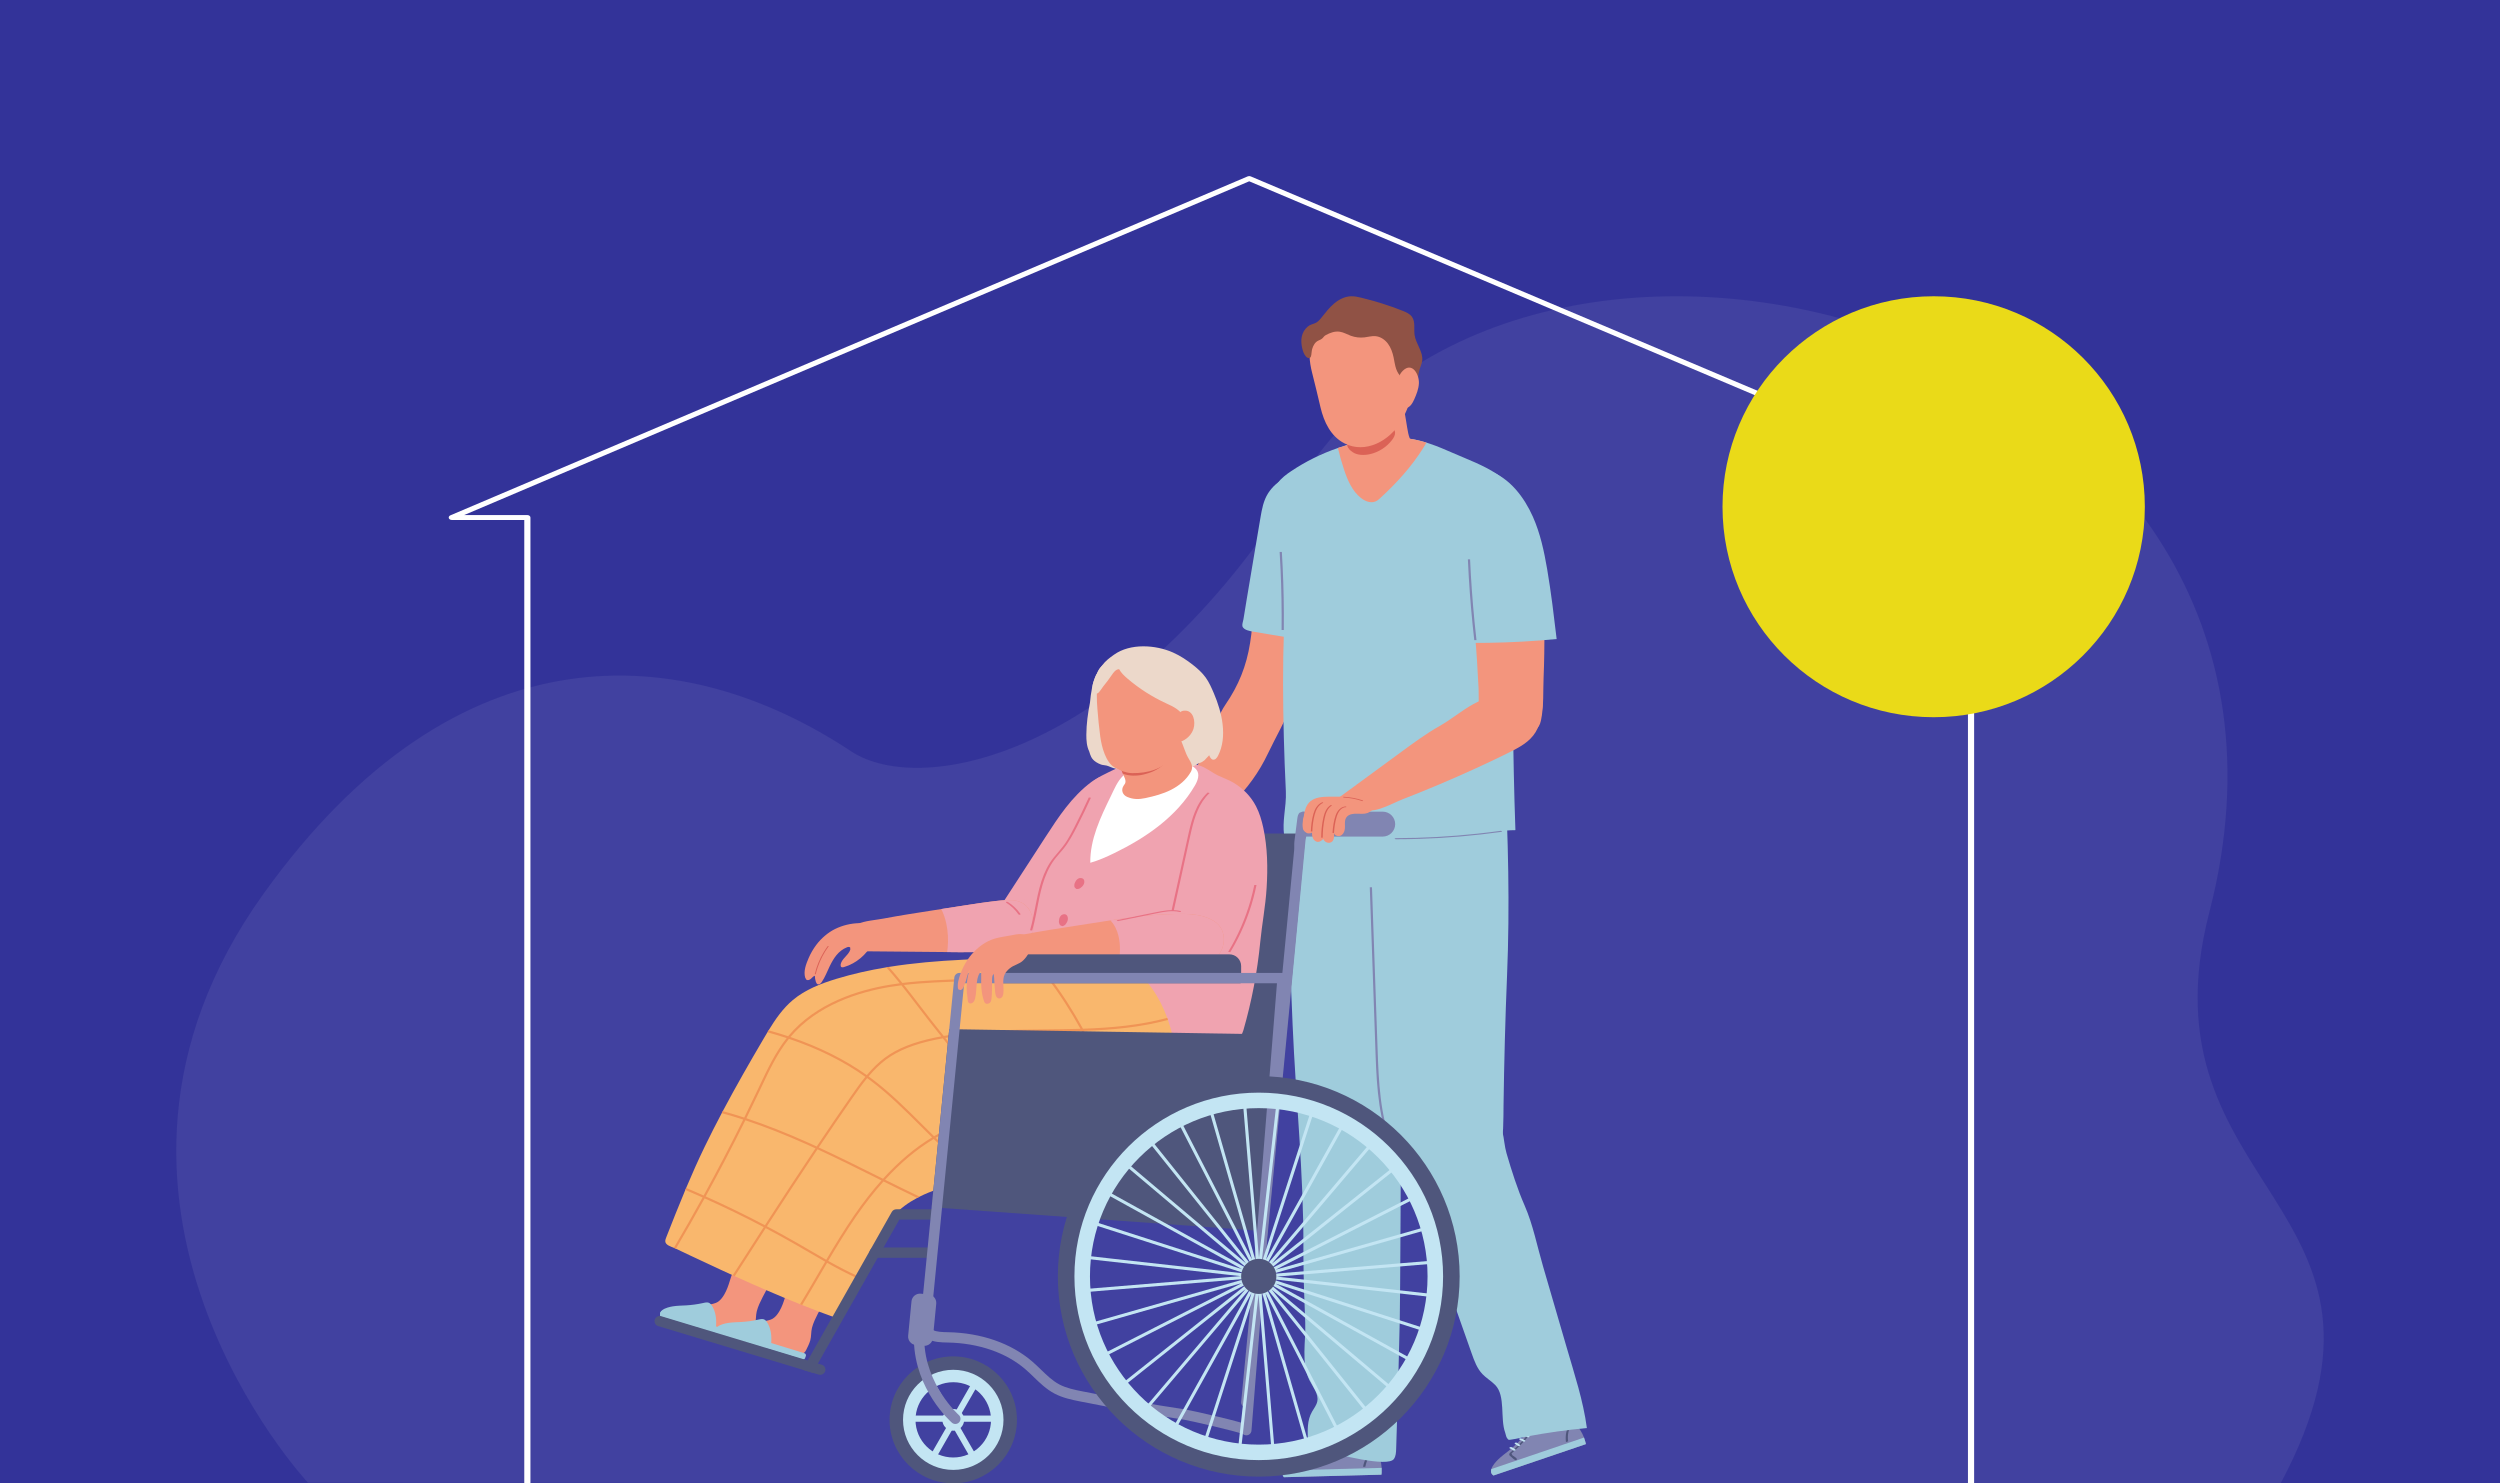 <?xml version="1.0" encoding="UTF-8" standalone="no"?>
<svg xmlns="http://www.w3.org/2000/svg" xmlns:xlink="http://www.w3.org/1999/xlink" xmlns:serif="http://www.serif.com/" width="100%" height="100%" viewBox="0 0 450 267" version="1.1" xml:space="preserve" style="fill-rule:evenodd;clip-rule:evenodd;stroke-linejoin:round;stroke-miterlimit:2;">
  <rect x="0" y="0" width="450" height="267" style="fill:#339;"></rect>
  <path d="M94.369,267c0,-24.601 0,-173.404 0,-173.404l-13.045,-0c-0.255,-0 -0.477,-0.138 -0.539,-0.334c-0.062,-0.197 0.052,-0.401 0.277,-0.497l143.534,-61.02c0.164,-0.069 0.358,-0.069 0.522,-0l144.248,61.02c0.224,0.095 0.34,0.3 0.277,0.497c-0.06,0.196 -0.284,0.334 -0.538,0.334c-0,-0 -13.763,-0 -13.763,-0l-0,173.404l-1.11,-0l-0,-173.845c-0,-0.244 0.249,-0.442 0.554,-0.442l12.093,0c-0,0 -142.021,-60.079 -142.021,-60.079c0,0 -141.319,60.079 -141.319,60.079l11.385,0c0.307,0 0.556,0.198 0.556,0.442l-0.001,173.845l-1.11,-0Z" style="fill:#fff;"></path>
  <path d="M55.432,266.893c-0,0 -47.492,-50.882 -8.032,-105.971c35.012,-48.877 75.832,-45.536 105.781,-25.701c12.755,8.448 49.531,1.041 80.833,-48.694c42.686,-67.825 190.651,-26.689 163.672,77.661c-13.055,50.498 39.734,52.334 12.835,102.812l-355.089,-0.107Z" style="fill:#fff;fill-opacity:0.07;fill-rule:nonzero;"></path>
  <ellipse cx="348.061" cy="91.213" rx="38.009" ry="37.886" style="fill:#eada18;"></ellipse>
  <g>
    <path d="M228.072,98.035c0.161,-0.13 0.336,-0.247 0.523,-0.344c2.148,-1.142 4.705,1.068 5.58,2.946c0.607,1.305 0.805,2.759 0.941,4.19c0.686,7.253 -0.118,14.676 -2.53,21.564c-1.155,3.292 -2.911,6.19 -4.387,9.299c-1.554,3.272 -3.7,6.265 -6.305,8.788c-1.893,1.834 -4.204,3.489 -6.84,3.611c-2.542,0.117 -3.685,-0.865 -2.61,-3.298c1.797,-4.07 3.615,-8.132 5.451,-12.186c0.842,-1.854 1.523,-4.088 2.678,-5.768c2.378,-3.461 3.788,-6.957 4.445,-11.113c0.655,-4.146 0.706,-8.355 1.073,-12.529c0.099,-1.116 0.224,-2.247 0.644,-3.288c0.291,-0.716 0.735,-1.391 1.337,-1.872Z" style="fill:#f3957d;fill-rule:nonzero;"></path>
    <path d="M234.421,115.179c0.324,0.055 0.649,0.11 0.975,0.165l0.219,-0.031l0.058,-0.174c0.336,-4.148 0.943,-8.306 1.75,-12.383c1.066,-5.388 1.622,-10.403 -2.382,-14.828c-0.912,-1.009 -2.159,-1.929 -3.508,-1.746c-1.295,0.174 -2.59,1.541 -3.267,2.594c-0.845,1.315 -1.137,2.92 -1.39,4.436c-0.288,1.709 -0.578,3.415 -0.868,5.123c-0.526,3.121 -1.052,6.242 -1.572,9.365c-0.207,1.256 -0.414,2.51 -0.616,3.766c-0.051,0.324 -0.264,0.9 -0.192,1.221c0.168,0.763 1.52,0.938 2.247,1.061c0.95,0.159 1.898,0.318 2.848,0.477c1.899,0.318 3.797,0.636 5.698,0.954Z" style="fill:#9fccdc;fill-rule:nonzero;"></path>
    <path d="M242.269,263.122c1.061,-0.016 2.117,-0.141 3.152,-0.367l0.301,-0.07l0.462,-0.126l0.328,-0.119c0.71,-0.303 0.864,-0.59 0.888,-1.353l0,-0.029l0.002,-0.099l0.007,-0.201c0.046,-1.733 0.097,-3.466 0.151,-5.203c0.344,-10.727 1.553,-21.496 1.696,-32.32c0.054,-3.87 0.054,-7.797 -0.99,-11.525c-0.749,-2.672 -3.559,-5.056 -6.492,-4.253c-2.313,0.632 -3.922,2.836 -4.523,5.15c-0.602,2.317 -0.376,4.754 -0.147,7.133c0.98,10.136 1.534,20.444 2.896,30.5c0.222,1.638 0.466,3.298 0.58,4.956c0.106,1.558 0.097,3.114 -0.147,4.652c-0.09,0.563 -0.209,1.122 -0.368,1.68c-0.389,1.367 1.168,1.612 2.204,1.594Z" style="fill:#f3957d;fill-rule:nonzero;"></path>
    <path d="M231.044,265.828l0.06,0.07l17.562,-0.456l0.029,-0.378c0.015,-0.282 0.015,-0.563 0.002,-0.845c-0.059,-1.069 -0.35,-2.115 -0.925,-3.05c-0.124,-0.202 -0.288,-0.415 -0.528,-0.457c-0.264,-0.049 -0.51,0.123 -0.737,0.264c-0.857,0.532 -2.123,0.835 -3.1,0.504c-0.64,-0.221 -1.196,-0.621 -1.649,-1.099c-0.2,-0.206 -0.393,-0.429 -0.648,-0.575c-0.277,-0.16 -0.594,-0.172 -0.9,-0.096c-0.868,0.222 -1.618,0.966 -2.381,1.408c-0.873,0.509 -1.791,0.951 -2.735,1.324c-0.798,0.316 -1.616,0.581 -2.376,0.973c-0.471,0.245 -1.262,0.707 -1.641,1.261c-0.248,0.357 -0.323,0.753 -0.033,1.152Z" style="fill:#8185b2;fill-rule:nonzero;"></path>
    <path d="M231.044,265.828l0.06,0.07l17.562,-0.456l0.029,-0.378c0.015,-0.282 0.015,-0.563 0.002,-0.845l-17.62,0.457c-0.248,0.357 -0.323,0.753 -0.033,1.152Z" style="fill:#9fccdc;fill-rule:nonzero;"></path>
    <path d="M234.941,263.093c0.078,-0.192 0.332,-0.26 0.51,-0.335c1,-0.431 1.963,-0.938 2.882,-1.508c0.521,-0.324 1.025,-0.669 1.515,-1.035l0.283,-0.046l0.077,0.147c-0.928,0.693 -1.91,1.318 -2.941,1.859c-0.504,0.267 -1.021,0.514 -1.546,0.741l-0.352,0.171l0.071,0.357c0.105,0.159 0.679,0.728 0.543,0.936c-0.209,0.325 -0.59,-0.278 -0.651,-0.402l-0.194,-0.335c-0.107,-0.153 -0.275,-0.351 -0.197,-0.55Z" style="fill:#4f567c;fill-rule:nonzero;"></path>
    <path d="M245.349,264.027c0.211,-1.168 0.765,-2.325 1.84,-2.984l0.294,-0.007l0.003,0.154c-1.005,0.614 -1.528,1.738 -1.724,2.826l-0.413,0.011Z" style="fill:#4f567c;fill-rule:nonzero;"></path>
    <path d="M238.432,260.361l0.16,-0.016l0.124,0.049c0.226,0.218 0.452,0.435 0.677,0.653l-0.069,0.152l-0.16,0.014l-0.125,-0.045c-0.225,-0.22 -0.451,-0.437 -0.675,-0.657l0.068,-0.15Z" style="fill:#c3e5f3;fill-rule:nonzero;"></path>
    <path d="M237.53,260.928l0.282,0.031c0.217,0.19 0.418,0.393 0.605,0.611l0.022,0.082l-0.093,0.068l-0.158,0.014l-0.125,-0.045c-0.187,-0.216 -0.388,-0.421 -0.603,-0.611l0.07,-0.15Z" style="fill:#c3e5f3;fill-rule:nonzero;"></path>
    <path d="M236.446,261.51l0.093,-0.068l0.16,-0.017l0.124,0.048c0.162,0.19 0.323,0.38 0.485,0.57l0.022,0.085l-0.092,0.067l-0.16,0.015l-0.124,-0.046c-0.162,-0.192 -0.323,-0.38 -0.485,-0.572l-0.023,-0.082Z" style="fill:#c3e5f3;fill-rule:nonzero;"></path>
    <path d="M235.387,261.912l0.285,0.031c0.238,0.201 0.447,0.437 0.614,0.693l-0.018,0.084l-0.121,0.055l-0.257,-0.072l-0.125,-0.175l-0.068,-0.086l-0.011,-0.015l-0.014,-0.016l-0.035,-0.04l-0.32,-0.307l0.07,-0.152Z" style="fill:#c3e5f3;fill-rule:nonzero;"></path>
    <path d="M232.599,138.924c-0.398,2.911 -0.735,5.821 -0.961,8.734c-0.22,2.843 -0.128,5.702 -0.033,8.555c0.02,0.603 0.04,1.21 0.062,1.815l0.006,0.183c0.266,8.779 0.623,17.557 1.001,26.331c0.576,13.395 1.99,26.672 1.939,40.057c-0.002,0.481 -0.002,0.966 0,1.45c0.018,4.011 0.167,8.021 0.33,12.031c0.136,3.298 -0.777,7.278 0.752,10.346c0.624,1.251 1.703,2.479 1.415,3.847c-0.143,0.676 -0.606,1.232 -0.945,1.834c-0.89,1.581 -0.794,3.261 -0.754,5.002c0.02,0.825 -0.343,1.137 0.462,1.488c0.809,0.353 1.822,0.481 2.684,0.668c1.955,0.427 11.279,2.96 12.358,1.334c0.341,-0.512 0.372,-1.161 0.392,-1.775c0.266,-7.749 0.482,-15.499 0.651,-23.251c0.174,-8.012 0.453,-99.245 0.411,-99.245l-19.77,0.596Z" style="fill:#9fccdc;fill-rule:nonzero;"></path>
    <path d="M248.457,158.507c0.163,13.979 1.106,27.948 2.826,41.823c0.758,6.101 2.293,12.595 9.46,13.199c1.28,0.109 2.59,0.159 3.832,-0.167c6.423,-1.684 5.99,-9.366 6.062,-14.48c0.11,-7.77 0.31,-15.541 0.633,-23.306c0.519,-12.493 0.201,-24.808 -0.439,-37.186c0.02,0.393 -20.17,0.018 -21.49,2.006c-0.679,1.02 -0.74,2.314 -0.773,3.537c-0.132,4.857 -0.17,9.716 -0.111,14.574Z" style="fill:#9fccdc;fill-rule:nonzero;"></path>
    <path d="M278.662,259.625c1.005,-0.333 1.979,-0.765 2.898,-1.288l0.266,-0.157l0.404,-0.256l0.277,-0.212c0.588,-0.499 0.649,-0.819 0.443,-1.554l-0.009,-0.027l-0.025,-0.095l-0.054,-0.194c-0.475,-1.671 -0.944,-3.341 -1.412,-5.012c-2.876,-10.343 -4.942,-20.982 -8.04,-31.357c-1.106,-3.71 -2.28,-7.46 -4.389,-10.707c-1.513,-2.329 -4.909,-3.77 -7.469,-2.134c-2.018,1.293 -2.895,3.875 -2.778,6.26c0.116,2.39 1.061,4.65 1.991,6.853c3.964,9.385 7.573,19.06 11.88,28.253c0.703,1.499 1.431,3.011 2.035,4.562c0.566,1.455 1.025,2.942 1.251,4.485c0.082,0.561 0.135,1.131 0.15,1.711c0.035,1.423 1.596,1.194 2.581,0.869Z" style="fill:#f3957d;fill-rule:nonzero;"></path>
    <path d="M268.755,265.541l0.077,0.048l16.628,-5.65l-0.085,-0.367c-0.069,-0.277 -0.154,-0.544 -0.253,-0.81c-0.374,-1.004 -0.963,-1.915 -1.792,-2.637c-0.18,-0.155 -0.398,-0.309 -0.64,-0.28c-0.268,0.033 -0.451,0.271 -0.625,0.472c-0.659,0.761 -1.776,1.43 -2.811,1.401c-0.675,-0.019 -1.324,-0.238 -1.9,-0.558c-0.253,-0.139 -0.504,-0.296 -0.791,-0.358c-0.311,-0.07 -0.618,0.012 -0.889,0.177c-0.76,0.466 -1.255,1.4 -1.851,2.051c-0.682,0.744 -1.425,1.439 -2.214,2.074c-0.668,0.537 -1.37,1.036 -1.977,1.636c-0.378,0.373 -0.995,1.048 -1.191,1.691c-0.13,0.413 -0.084,0.814 0.314,1.11Z" style="fill:#8185b2;fill-rule:nonzero;"></path>
    <path d="M268.755,265.541l0.077,0.048l16.628,-5.65l-0.085,-0.367c-0.069,-0.277 -0.154,-0.544 -0.253,-0.81l-16.681,5.669c-0.13,0.413 -0.084,0.814 0.314,1.11Z" style="fill:#9fccdc;fill-rule:nonzero;"></path>
    <path d="M271.659,261.773c0.014,-0.209 0.238,-0.348 0.385,-0.474c0.825,-0.707 1.594,-1.477 2.3,-2.294c0.4,-0.465 0.78,-0.944 1.137,-1.437l0.255,-0.126l0.119,0.115c-0.678,0.938 -1.43,1.824 -2.252,2.649c-0.402,0.404 -0.822,0.792 -1.255,1.165l-0.282,0.268l0.172,0.318c0.149,0.123 0.866,0.496 0.798,0.735c-0.103,0.372 -0.646,-0.091 -0.741,-0.193l-0.286,-0.26c-0.147,-0.115 -0.367,-0.254 -0.35,-0.466Z" style="fill:#4f567c;fill-rule:nonzero;"></path>
    <path d="M281.87,259.575c-0.147,-1.177 0.037,-2.45 0.868,-3.397l0.277,-0.093l0.049,0.144c-0.776,0.887 -0.939,2.114 -0.801,3.213l-0.393,0.133Z" style="fill:#4f567c;fill-rule:nonzero;"></path>
    <path d="M274.173,258.129l0.149,-0.064l0.132,0.007c0.281,0.143 0.561,0.285 0.842,0.426l-0.024,0.165l-0.147,0.062l-0.132,-0.007c-0.28,-0.143 -0.561,-0.284 -0.842,-0.426l0.022,-0.163Z" style="fill:#c3e5f3;fill-rule:nonzero;"></path>
    <path d="M273.48,258.937l0.281,-0.053c0.262,0.115 0.515,0.251 0.759,0.4l0.046,0.074l-0.07,0.093l-0.147,0.06l-0.132,-0.007c-0.244,-0.152 -0.495,-0.285 -0.759,-0.402l0.022,-0.165Z" style="fill:#c3e5f3;fill-rule:nonzero;"></path>
    <path d="M272.622,259.813l0.067,-0.092l0.147,-0.064l0.132,0.01c0.213,0.135 0.424,0.267 0.635,0.4l0.048,0.073l-0.07,0.093l-0.149,0.061l-0.132,-0.008c-0.211,-0.133 -0.422,-0.267 -0.633,-0.402l-0.045,-0.071Z" style="fill:#c3e5f3;fill-rule:nonzero;"></path>
    <path d="M271.73,260.511l0.281,-0.053c0.288,0.119 0.556,0.282 0.794,0.479l0.007,0.086l-0.101,0.086l-0.264,0.009l-0.172,-0.131l-0.09,-0.061l-0.033,-0.022l-0.048,-0.029l-0.396,-0.197l0.022,-0.167Z" style="fill:#c3e5f3;fill-rule:nonzero;"></path>
    <path d="M274.447,217.026c-1.336,-3.055 -2.337,-6.24 -3.273,-9.436c-0.732,-2.503 -0.227,-5.519 -2.993,-6.953c-1.119,-0.578 -2.416,-0.744 -3.674,-0.687c-4.016,0.184 -10.667,4.057 -11.131,8.48c-0.202,1.932 0.455,3.837 1.101,5.667c3.476,9.84 6.95,19.682 10.426,29.524c0.468,1.324 0.959,2.688 1.926,3.706c0.699,0.739 1.605,1.251 2.313,1.977c1.893,1.949 0.858,6.024 1.788,8.562c0.096,0.261 0.16,0.72 0.31,0.949c0.321,0.486 0.362,0.362 0.923,0.288c0.871,-0.115 1.743,-0.363 2.608,-0.524c3.596,-0.682 7.224,-1.196 10.867,-1.534c-0.653,-4.928 -2.245,-9.698 -3.623,-14.457c-1.407,-4.87 -2.825,-9.737 -4.254,-14.601c-1.054,-3.594 -1.816,-7.534 -3.314,-10.961Z" style="fill:#9fccdc;fill-rule:nonzero;"></path>
    <path d="M229.239,95.026c0.992,6.136 2.1,12.151 1.874,18.373c-0.233,6.408 -0.189,12.836 -0.025,19.245c0.084,3.261 0.207,6.521 0.366,9.779c0.072,1.489 -0.143,2.92 -0.289,4.37c-0.116,1.143 -0.184,2.298 -0.032,3.496c7.066,0.698 14.185,0.875 21.278,0.532c1.578,-0.077 20.357,-1.525 20.363,-1.393c-0.494,-13.919 -0.499,-27.948 -0.866,-41.922c-0.171,-6.522 -0.459,-13 -0.785,-19.514c-0.017,-0.331 -0.035,-0.664 -0.136,-0.978c-0.244,-0.755 -0.924,-1.278 -1.588,-1.715c-2.464,-1.611 -5.177,-2.583 -7.853,-3.755c-1.388,-0.611 -2.781,-1.209 -4.213,-1.688c-0.187,-0.064 -0.376,-0.126 -0.563,-0.183c-1.053,-0.331 -2.132,-0.588 -3.243,-0.737c-2.321,-0.312 -4.687,-0.146 -6.996,0.245c-1.879,0.319 -3.733,0.788 -5.538,1.399l-0.167,0.057c-2.972,1.02 -5.811,2.424 -8.418,4.172c-0.884,0.592 -1.755,1.238 -2.382,2.095c-1.651,2.26 -1.235,5.361 -0.787,8.122Z" style="fill:#9fccdc;fill-rule:nonzero;"></path>
    <path d="M234.367,150.587l14.513,-0c1.244,-0 2.253,-1.006 2.253,-2.245c-0,-1.24 -1.009,-2.246 -2.253,-2.246l-14.513,0l-0.165,0.165l0,4.161l0.165,0.165Z" style="fill:#8185b2;fill-rule:nonzero;"></path>
    <path d="M240.826,80.637c0.306,1.309 0.671,2.605 1.097,3.879c0.631,1.902 1.454,3.844 3.017,5.098c0.754,0.607 1.8,1.029 2.684,0.632c0.324,-0.142 0.598,-0.385 0.858,-0.627c2.906,-2.662 5.575,-5.607 7.675,-8.937c0.211,-0.334 0.414,-0.669 0.613,-1.009c-1.053,-0.331 -2.132,-0.588 -3.243,-0.737c-2.321,-0.312 -4.687,-0.146 -6.996,0.245c-1.879,0.319 -3.733,0.788 -5.538,1.399l-0.167,0.057Z" style="fill:#f3957d;fill-rule:nonzero;"></path>
    <path d="M242.735,81.918c0.202,1.514 -0.042,3.07 1.704,3.675c0.738,0.256 1.539,0.244 2.319,0.203c1.346,-0.069 2.704,-0.217 3.971,-0.669c1.271,-0.451 2.456,-1.23 3.194,-2.357c0.194,-0.298 0.357,-0.621 0.425,-0.972c0.25,-1.306 -0.612,-2.585 -0.869,-3.821c-0.29,-1.394 -0.428,-2.814 -0.756,-4.202c-0.048,-0.205 -0.103,-0.413 -0.24,-0.572c-0.262,-0.3 -0.903,-0.198 -1.242,-0.088c-0.416,0.139 -0.78,0.393 -1.17,0.583c-0.624,0.302 -1.209,0.492 -1.717,0.925l-0.385,0.401l-0.365,0.395c-0.646,0.587 -1.358,0.757 -2.176,1.281c-0.548,0.351 -1.222,0.432 -1.818,0.67c-0.475,0.188 -1.366,0.469 -1.487,1.045c-0.081,0.381 0.069,0.693 0.192,1.033c0.131,0.364 0.182,0.715 0.233,1.103c0.064,0.455 0.125,0.91 0.187,1.367Z" style="fill:#f3957d;fill-rule:nonzero;"></path>
    <path d="M242.917,80.935c0.163,0.164 0.356,0.305 0.547,0.44c0.84,0.604 2.14,0.595 3.114,0.377c1.583,-0.355 3.027,-1.283 4.003,-2.572c0.291,-0.384 0.55,-0.834 0.53,-1.313c-0.046,-1.17 -1.537,-0.589 -2.192,-0.331c-1.697,0.669 -3.496,1.086 -5.318,1.225c-0.756,0.058 -1.291,0.192 -1.163,1.042c0.037,0.256 0.077,0.517 0.193,0.75l0.286,0.382Z" style="fill:#db6256;fill-rule:nonzero;"></path>
    <path d="M254.236,65.632c-0.078,-1.112 -0.355,-2.165 -0.497,-3.266c-0.24,-1.881 -1.544,-3.857 -2.861,-5.218l-0.378,-0.358c-1.005,-0.889 -2.372,-1.614 -3.731,-1.828c-1.616,-0.251 -3.469,0.365 -4.965,0.91c-1.198,0.439 -2.38,0.956 -3.409,1.699c-1.139,0.822 -1.636,1.971 -2.124,3.205c-0.827,2.088 -0.62,4.251 -0.08,6.368c0.528,2.069 1.021,4.137 1.507,6.209c0.606,2.569 1.826,5.185 4.287,6.445c3.838,1.967 8.17,-0.492 10.168,-3.891c1.1,-1.872 1.885,-3.949 2.159,-6.085c0.075,-0.599 -0.039,-1.088 -0.061,-1.673c-0.027,-0.771 0.035,-1.546 -0.004,-2.323l-0.011,-0.194Z" style="fill:#f3957d;fill-rule:nonzero;"></path>
    <path d="M235.598,64.456c-0.196,0.002 -0.402,-0.139 -0.539,-0.296c-0.352,-0.408 -0.538,-0.934 -0.657,-1.457c-0.156,-0.673 -0.224,-1.379 -0.095,-2.057c0.137,-0.735 0.53,-1.41 1.113,-1.881c0.455,-0.37 0.833,-0.383 1.345,-0.617c0.486,-0.219 0.838,-0.651 1.17,-1.066c0.688,-0.866 1.37,-1.747 2.218,-2.459c0.849,-0.713 1.889,-1.248 2.997,-1.292c0.646,-0.026 1.288,0.115 1.917,0.267c2.524,0.61 5.004,1.396 7.416,2.349c0.633,0.251 1.295,0.539 1.682,1.097c0.636,0.916 0.301,2.159 0.462,3.26c0.237,1.613 1.576,3.026 1.369,4.64c-0.078,0.604 -0.369,1.158 -0.529,1.744c-0.268,0.984 -0.159,2.03 -0.457,3.004c-0.447,1.476 -1.01,0.061 -1.522,-0.482c-0.829,-0.876 -1.781,-1.626 -2.185,-2.825c-0.222,-0.666 -0.31,-1.366 -0.455,-2.051c-0.188,-0.88 -0.484,-1.757 -1.025,-2.478c-0.541,-0.724 -1.354,-1.276 -2.256,-1.347c-0.655,-0.055 -1.299,0.144 -1.952,0.221c-0.827,0.097 -1.678,-0.002 -2.46,-0.287c-0.665,-0.245 -1.291,-0.625 -1.992,-0.731c-0.887,-0.136 -1.753,0.192 -2.518,0.61c-0.299,0.161 -0.371,0.34 -0.572,0.54c-0.23,0.226 -0.472,0.314 -0.765,0.446c-0.584,0.265 -0.928,0.877 -1.106,1.49c-0.099,0.338 -0.11,0.724 -0.164,1.073c-0.029,0.201 -0.077,0.43 -0.253,0.534l-0.187,0.051Z" style="fill:#905245;fill-rule:nonzero;"></path>
    <path d="M252.507,66.738c1.695,-1.677 2.98,0.691 2.894,2.282c-0.053,0.994 -0.427,1.939 -0.829,2.85c-0.343,0.781 -0.987,1.898 -2.036,1.519c-0.409,-0.148 -0.624,-0.545 -0.772,-0.921c-0.569,-1.428 -0.539,-3.298 0.068,-4.723c0.157,-0.371 0.387,-0.724 0.675,-1.007Z" style="fill:#f3957d;fill-rule:nonzero;"></path>
    <path d="M248.409,145.568c-0.714,0.225 -1.414,0.364 -2.058,0.329c-0.466,-0.026 -0.82,-0.186 -1.238,-0.342c-0.455,-0.17 -0.974,-0.227 -1.451,-0.325c-0.886,-0.189 -1.791,-0.381 -2.566,-0.849c-0.193,-0.118 -0.402,-0.31 -0.343,-0.528l0.243,-0.282c3.763,-2.755 7.521,-5.508 11.283,-8.264c2.216,-1.623 4.465,-3.281 6.855,-4.631c2.097,-1.183 3.957,-2.782 6.086,-3.949c0.584,-0.318 1.18,-0.618 1.812,-0.821c0.615,-0.197 1.255,-0.302 1.892,-0.404c2.135,-0.34 4.294,-0.673 6.453,-0.537c0.627,0.036 1.342,0.148 1.85,0.546c0.685,0.54 0.452,1.244 0.38,2.015c-0.112,1.22 -0.335,2.445 -0.834,3.565c-0.874,1.962 -2.59,3.054 -4.445,4.002c-2.201,1.125 -4.446,2.173 -6.691,3.206c-4.318,1.981 -8.697,3.835 -13.127,5.554c-1.185,0.459 -2.669,1.262 -4.101,1.715Z" style="fill:#f3957d;fill-rule:nonzero;"></path>
    <path d="M272.596,90.78c-1.194,-1.049 -2.72,-1.662 -4.676,-1.514c-0.926,0.07 -2.872,0.414 -3.358,1.306c-0.255,0.472 -0.285,1.027 -0.305,1.565c-0.203,5.668 -0.108,11.524 0.673,17.13c0.446,3.208 0.725,6.439 0.934,9.673c0.108,1.659 0.196,3.319 0.281,4.979c0.066,1.336 -0.114,2.768 0.332,4.05c0.532,1.526 1.768,1.826 3.112,2.338c1.926,0.735 4.08,1.845 6.184,1.212c0.361,-0.106 0.715,-0.263 0.985,-0.526c0.429,-0.423 0.569,-1.052 0.677,-1.644c0.462,-2.545 0.308,-4.849 0.412,-7.37c0.118,-2.872 0.162,-5.747 0.134,-8.621c-0.047,-4.931 -0.774,-9.582 -1.636,-14.432c-0.506,-2.853 -1.57,-6.228 -3.749,-8.146Z" style="fill:#f3957d;fill-rule:nonzero;"></path>
    <path d="M267.876,115.708c-0.99,0.014 -1.981,0.02 -2.973,0.014c-0.182,-0.001 -0.374,-0.003 -0.536,-0.089c-0.335,-0.179 -0.407,-0.62 -0.438,-0.998c-0.373,-4.447 -0.897,-8.974 -0.897,-13.435c-0.196,-2.68 -0.407,-5.357 -0.583,-8.041c-0.068,-1.031 0.227,-1.971 0.341,-3.006c0.112,-1.004 0.18,-2.042 0.662,-2.953c0.354,-0.669 0.901,-1.21 1.44,-1.742c0.334,-0.329 0.68,-0.667 1.119,-0.839c0.622,-0.245 1.33,-0.112 1.964,0.102c3.766,1.273 6.389,4.798 7.946,8.295c1.332,2.995 2.02,6.229 2.572,9.458c0.71,4.163 1.207,8.359 1.704,12.552c-4.096,0.395 -8.206,0.621 -12.321,0.682Z" style="fill:#9fccdc;fill-rule:nonzero;"></path>
    <path d="M242.504,143.436c0.279,0.011 0.558,0.024 0.837,0.039c0.843,0.04 1.698,0.1 2.511,0.354c0.556,0.176 1.357,0.534 1.42,1.15c0.064,0.637 -0.589,1.172 -1.141,1.368c-0.591,0.206 -1.253,0.13 -1.891,0.119c-0.637,-0.011 -1.33,0.069 -1.758,0.501c-0.653,0.66 -0.26,1.642 -0.451,2.461c-0.099,0.433 -0.356,0.857 -0.787,1.018c-0.431,0.161 -1.034,-0.059 -1.141,-0.497c0.07,0.64 0.074,1.605 -0.765,1.746c-0.475,0.08 -1.005,-0.238 -1.144,-0.688c-0.27,0.264 -0.587,0.547 -0.984,0.536c-0.383,-0.011 -0.719,-0.309 -0.876,-0.649c-0.156,-0.34 -0.171,-0.715 -0.184,-1.081c0.008,0.222 -0.658,0.218 -0.788,0.181c-0.239,-0.069 -0.542,-0.305 -0.69,-0.504c-0.55,-0.746 -0.129,-1.902 0.007,-2.692c0.163,-0.93 0.424,-1.91 1.18,-2.554c0.878,-0.748 2.181,-0.832 3.386,-0.846c1.086,-0.015 2.172,-0 3.259,0.038Z" style="fill:#f3957d;fill-rule:nonzero;"></path>
    <path d="M241.8,143.416c1.22,0.057 2.425,0.282 3.579,0.677l-0.134,0.118c-1.112,-0.382 -2.271,-0.605 -3.445,-0.658l-0,-0.137Z" style="fill:#db6256;fill-rule:nonzero;"></path>
    <path d="M240.426,146.734c0.295,-0.826 0.943,-1.594 1.893,-1.579l0,0.135c-0.934,-0.015 -1.471,0.923 -1.71,1.699c-0.289,0.949 -0.431,1.958 -0.491,2.945l-0.268,0c0.068,-1.068 0.213,-2.188 0.576,-3.2Z" style="fill:#db6256;fill-rule:nonzero;"></path>
    <path d="M238.21,147.146c0.198,-0.869 0.541,-1.785 1.358,-2.253l0.188,0.097c-0.812,0.466 -1.129,1.439 -1.311,2.298c-0.242,1.149 -0.358,2.322 -0.36,3.496l-0.266,0c0.002,-1.219 0.12,-2.448 0.391,-3.638Z" style="fill:#db6256;fill-rule:nonzero;"></path>
    <path d="M236.403,146.524c0.241,-0.866 0.703,-1.731 1.569,-2.106l0.189,-0l-0,0.097c-0.87,0.377 -1.299,1.274 -1.526,2.143c-0.255,0.978 -0.382,1.996 -0.419,3.005l-0.268,0c0.039,-1.054 0.175,-2.122 0.455,-3.139Z" style="fill:#db6256;fill-rule:nonzero;"></path>
    <path d="M264.615,100.675c0.169,3.783 0.438,7.56 0.809,11.329c0.106,1.073 0.22,2.146 0.343,3.216l-0.4,-0c-0.429,-3.761 -0.758,-7.535 -0.985,-11.312c-0.064,-1.077 -0.119,-2.156 -0.167,-3.233l0.4,0Z" style="fill:#8185b2;fill-rule:nonzero;"></path>
    <path d="M230.334,99.353l0.401,0c0.221,3.639 0.342,7.283 0.36,10.926c0.005,1.041 0.002,2.079 -0.009,3.116l-0.4,-0c0.038,-3.644 -0.024,-7.291 -0.187,-10.932c-0.046,-1.036 -0.103,-2.075 -0.165,-3.11Z" style="fill:#8185b2;fill-rule:nonzero;"></path>
    <path d="M251.203,150.865c2.472,-0.004 4.947,-0.073 7.416,-0.207c2.461,-0.135 4.919,-0.335 7.372,-0.601c1.386,-0.15 2.771,-0.322 4.154,-0.512l0.246,0.069l-0.139,0.124c-2.46,0.342 -4.929,0.618 -7.405,0.829c-2.469,0.21 -4.946,0.354 -7.424,0.431c-1.407,0.044 -2.814,0.068 -4.22,0.07l-0.2,-0.103l0.2,-0.1Z" style="fill:#8185b2;fill-rule:nonzero;"></path>
    <path d="M246.958,159.71c0.112,3.236 0.224,6.471 0.336,9.705c0.113,3.251 0.225,6.501 0.337,9.75c0.112,3.236 0.226,6.469 0.338,9.705c0.101,2.927 0.209,5.862 0.565,8.772c0.354,2.896 0.961,5.782 2.06,8.495c0.137,0.344 0.284,0.682 0.436,1.018l-0.383,0.053c-1.207,-2.642 -1.921,-5.474 -2.348,-8.339c-0.433,-2.914 -0.58,-5.863 -0.688,-8.803c-0.119,-3.207 -0.224,-6.416 -0.334,-9.623c-0.114,-3.249 -0.226,-6.499 -0.337,-9.75c-0.114,-3.249 -0.226,-6.5 -0.34,-9.751c-0.013,-0.409 -0.027,-0.821 -0.042,-1.232l0.4,0Z" style="fill:#8185b2;fill-rule:nonzero;"></path>
    <path d="M139.134,223.894c0.551,0.23 1.094,0.5 1.466,0.959c0.646,0.798 0.231,1.598 -0.103,2.412c-0.46,1.115 -1.064,2.168 -1.641,3.227c-0.545,0.996 -1.075,2.002 -1.591,3.015c-0.411,0.806 -0.816,1.625 -1.042,2.505c-0.189,0.736 -0.108,1.546 -0.308,2.265c-0.158,0.569 -0.469,1.185 -0.73,1.715c-0.24,0.488 -0.521,0.728 -1.051,0.633c-0.559,-0.101 -1.123,-0.251 -1.671,-0.399c-1.172,-0.32 -2.32,-0.728 -3.465,-1.135c-0.956,-0.339 -1.887,-0.719 -2.849,-1.043c-0.889,-0.298 -1.83,-0.585 -2.52,-1.254c-0.134,-0.131 -0.259,-0.28 -0.31,-0.457c-0.088,-0.329 0.105,-0.68 0.382,-0.877c0.277,-0.194 0.623,-0.264 0.959,-0.313c1.389,-0.199 2.832,-0.135 4.151,-0.609c0.88,-0.316 1.497,-1.329 1.875,-2.134c0.381,-0.804 0.623,-1.669 0.893,-2.517c0.752,-2.368 1.733,-4.661 2.929,-6.838c0.096,-0.174 0.2,-0.353 0.365,-0.463c0.334,-0.221 0.782,-0.078 1.154,0.07c0.932,0.371 1.864,0.74 2.796,1.113l0.311,0.125Z" style="fill:#f3957d;fill-rule:nonzero;"></path>
    <path d="M118.847,236.862l0.033,0.08c1.214,0.371 2.427,0.743 3.641,1.114c1.163,0.354 2.326,0.711 3.487,1.066c0.816,0.248 2.709,1.32 2.856,-0.108c0.143,-1.382 0.024,-2.862 -0.743,-4.026c-0.488,-0.741 -0.97,-0.572 -1.707,-0.413c-0.945,0.201 -1.908,0.332 -2.873,0.391c-0.816,0.049 -1.636,0.047 -2.44,0.179c-0.5,0.082 -1.355,0.271 -1.869,0.664c-0.334,0.254 -0.524,0.598 -0.385,1.053Z" style="fill:#9fccdc;fill-rule:nonzero;"></path>
    <path d="M118.847,236.862l0.033,0.08l15.614,4.772c0.196,0.061 0.407,-0.038 0.482,-0.228l0.002,-0.004l0.143,-0.391c0.071,-0.21 -0.048,-0.439 -0.261,-0.503l-15.411,-4.712l-0.404,0.103c-0.211,0.23 -0.308,0.521 -0.198,0.883Z" style="fill:#9fccdc;fill-rule:nonzero;"></path>
    <path d="M190.414,193.691l-0,23.056l38.249,-0l0.018,-0.209l0.224,-2.338l0.062,-0.657l0,-0.001l0.207,-2.187l0.145,-1.525l0.298,-3.143l5.376,-56.647l-27.924,0l-2.239,23.598l-12.719,0c-0.061,0.618 -0.12,1.238 -0.178,1.856l12.011,0l-0.74,9.215l-0.605,7.558c-0.64,-0.033 -1.284,-0.049 -1.933,-0.049c-3.561,-0 -7.002,0.514 -10.252,1.473Z" style="fill:#4f567c;fill-rule:nonzero;"></path>
    <path d="M149.065,226.885c0.552,0.228 1.095,0.501 1.468,0.96c0.645,0.797 0.229,1.598 -0.105,2.407c-0.458,1.119 -1.064,2.173 -1.642,3.229c-0.544,0.999 -1.073,2.002 -1.588,3.013c-0.413,0.81 -0.816,1.629 -1.042,2.509c-0.189,0.737 -0.108,1.545 -0.308,2.265c-0.158,0.567 -0.472,1.181 -0.732,1.713c-0.238,0.49 -0.519,0.73 -1.051,0.633c-0.558,-0.103 -1.121,-0.251 -1.669,-0.401c-1.174,-0.318 -2.321,-0.725 -3.465,-1.131c-0.956,-0.34 -1.89,-0.721 -2.849,-1.042c-0.891,-0.3 -1.831,-0.587 -2.52,-1.256c-0.134,-0.13 -0.261,-0.278 -0.31,-0.459c-0.09,-0.326 0.102,-0.681 0.381,-0.874c0.277,-0.198 0.622,-0.267 0.96,-0.315c1.386,-0.199 2.83,-0.135 4.149,-0.609c0.882,-0.316 1.497,-1.331 1.876,-2.131c0.382,-0.807 0.624,-1.67 0.892,-2.52c0.752,-2.366 1.735,-4.66 2.931,-6.836c0.095,-0.176 0.198,-0.355 0.363,-0.464c0.336,-0.22 0.782,-0.079 1.154,0.071c0.934,0.369 1.864,0.74 2.795,1.11l0.312,0.128Z" style="fill:#f3957d;fill-rule:nonzero;"></path>
    <path d="M128.78,239.851l0.033,0.081c1.212,0.371 2.427,0.742 3.641,1.113c1.161,0.355 2.324,0.709 3.485,1.066c0.816,0.25 2.711,1.318 2.858,-0.106c0.141,-1.386 0.024,-2.863 -0.743,-4.026c-0.488,-0.742 -0.972,-0.574 -1.71,-0.417c-0.944,0.205 -1.905,0.337 -2.872,0.393c-0.815,0.051 -1.634,0.05 -2.44,0.179c-0.5,0.083 -1.355,0.269 -1.867,0.664c-0.336,0.256 -0.525,0.596 -0.385,1.053Z" style="fill:#9fccdc;fill-rule:nonzero;"></path>
    <path d="M128.78,239.851l0.033,0.081l15.611,4.773c0.197,0.059 0.41,-0.04 0.485,-0.228l0.002,-0.004l0.143,-0.391c0.069,-0.21 -0.048,-0.439 -0.261,-0.505l-15.413,-4.713l-0.402,0.104c-0.213,0.232 -0.308,0.521 -0.198,0.883Z" style="fill:#9fccdc;fill-rule:nonzero;"></path>
    <path d="M202.324,140.377c1.097,1.348 1.095,3.825 0.864,5.301c-0.708,4.539 -3.386,8.556 -6.127,12.33c-2.736,3.764 -5.646,7.492 -9.399,10.357c-1.069,0.816 -2.25,1.576 -3.6,1.796c-1.352,0.219 -2.904,-0.234 -3.579,-1.37c-0.666,-1.119 -2.067,-1.601 -1.825,-3.005c0.103,-0.591 0.438,-1.116 0.769,-1.624c2.918,-4.498 5.836,-8.995 8.755,-13.493c2.335,-3.598 4.719,-7.262 8.245,-9.897c1.168,-0.874 2.643,-1.448 4.121,-1.32c0.784,0.068 1.36,0.415 1.776,0.925Z" style="fill:#f0a3b0;fill-rule:nonzero;"></path>
    <path d="M203.54,137.474c3.23,-0.623 6.556,-0.455 9.83,-0.132c0.866,0.086 1.735,0.192 2.561,0.461c1.265,0.413 2.234,1.278 3.41,1.832c0.867,0.41 1.764,0.713 2.601,1.198c1.761,1.027 3.215,2.493 4.149,4.305c0.627,1.216 1.016,2.54 1.304,3.878c0.765,3.553 0.82,7.213 0.596,10.829c-0.201,3.29 -0.832,6.469 -1.146,9.711c-0.521,5.364 -1.534,10.679 -3.027,15.859c-0.502,1.746 -1.652,2.292 -3.38,2.588c-1.987,0.342 -4.006,0.443 -6.022,0.49c-10.041,0.233 -20.091,-0.859 -30.116,-0.296c-1.161,0.066 -2.478,0.095 -3.294,-0.729c-0.846,-0.852 -0.756,-2.136 -0.554,-3.213c0.224,-1.173 0.222,-2.181 0.233,-3.397c0.031,-3.097 0.693,-6.143 1.354,-9.152c0.366,-1.675 0.735,-3.35 1.102,-5.026c0.499,-2.269 1.011,-4.577 2.152,-6.602c1.584,-2.811 4.264,-4.867 5.935,-7.626c1.627,-2.688 2.189,-5.827 3.414,-8.687c0.763,-1.781 1.893,-3.272 3.663,-4.141c1.785,-0.876 3.305,-1.775 5.235,-2.15Z" style="fill:#f0a3b0;fill-rule:nonzero;"></path>
    <path d="M172.988,163.078c0.239,-0.037 0.479,-0.075 0.719,-0.112c1.882,-0.292 3.764,-0.587 5.657,-0.797c2.454,-0.274 5.043,-0.504 6.202,2.15c0.405,0.933 0.508,1.979 0.409,2.99c-0.057,0.565 -0.178,1.141 -0.493,1.614c-0.248,0.377 -0.6,0.667 -0.952,0.943c-0.604,0.476 -1.235,0.937 -1.954,1.203c-1.467,0.549 -3.045,0.278 -4.566,0.277c-1.72,-0 -3.441,0.065 -5.161,0.049c-5.699,-0.053 -11.397,-0.108 -17.096,-0.161c-0.402,-0.004 -0.816,-0.009 -1.183,-0.172c-1.423,-0.629 -1.609,-4.099 -0.132,-4.761c1.302,-0.581 3.107,-0.678 4.509,-0.943c2.949,-0.556 5.913,-1.017 8.879,-1.477c1.721,-0.269 3.442,-0.536 5.162,-0.803Z" style="fill:#f3957d;fill-rule:nonzero;"></path>
    <path d="M170.576,170.653c0.143,-1.463 0.068,-2.953 -0.238,-4.392c-0.193,-0.905 -0.488,-1.799 -0.907,-2.631c1.187,-0.185 2.372,-0.367 3.557,-0.552c0.239,-0.037 0.479,-0.075 0.719,-0.112c1.882,-0.292 3.764,-0.587 5.659,-0.797c2.452,-0.274 5.041,-0.504 6.2,2.15c0.405,0.933 0.508,1.979 0.409,2.99c-0.057,0.565 -0.178,1.141 -0.493,1.614c-0.248,0.377 -0.6,0.667 -0.952,0.943c-0.604,0.476 -1.235,0.937 -1.954,1.203c-1.467,0.549 -3.045,0.278 -4.566,0.277c-1.72,-0 -3.441,0.065 -5.161,0.049c-0.787,-0.007 -1.574,-0.017 -2.363,-0.024c0.035,-0.239 0.066,-0.477 0.09,-0.718Z" style="fill:#f0a3b0;fill-rule:nonzero;"></path>
    <path d="M198.577,165.868c0.24,-0.037 0.478,-0.073 0.719,-0.112c1.882,-0.292 3.765,-0.585 5.657,-0.795c2.206,-0.249 4.426,-0.386 6.645,-0.442c2.203,-0.055 4.503,-0.01 6.455,1.007c1.464,0.762 2.196,1.874 2.24,3.498c0.038,1.444 -0.644,2.823 -1.816,3.673c-1.451,1.053 -3.315,1.333 -5.105,1.461c-2.084,0.146 -4.173,0.128 -6.259,0.107c-8.59,-0.08 -17.181,-0.16 -25.771,-0.239c-0.4,-0.004 -0.817,-0.009 -1.184,-0.172c-1.423,-0.633 -1.608,-4.099 -0.13,-4.763c1.301,-0.581 3.106,-0.678 4.507,-0.941c2.948,-0.558 5.916,-1.019 8.88,-1.479c1.72,-0.267 3.441,-0.536 5.162,-0.803Z" style="fill:#f3957d;fill-rule:nonzero;"></path>
    <path d="M201.308,173.653c0.334,-1.715 0.425,-3.538 0.005,-5.249c-0.253,-1.024 -0.728,-1.991 -1.441,-2.737c1.691,-0.262 3.382,-0.518 5.081,-0.706c2.206,-0.249 4.426,-0.386 6.645,-0.442c2.203,-0.055 4.503,-0.01 6.455,1.007c1.464,0.762 2.196,1.874 2.24,3.498c0.038,1.444 -0.644,2.823 -1.816,3.673c-1.451,1.053 -3.315,1.333 -5.105,1.461c-2.084,0.146 -4.173,0.128 -6.259,0.107c-1.975,-0.016 -3.951,-0.036 -5.926,-0.054c0.044,-0.185 0.084,-0.372 0.121,-0.558Z" style="fill:#f0a3b0;fill-rule:nonzero;"></path>
    <path d="M119.753,223.436c0.019,0.648 0.952,0.937 1.537,1.169l0.215,0.091l0.152,0.071c0.862,0.408 1.723,0.818 2.583,1.224c1.825,0.861 3.652,1.716 5.483,2.563c0.72,0.331 1.441,0.66 2.162,0.989l0.369,0.168c3.885,1.761 7.796,3.463 11.754,5.048l0.378,0.15c2.076,0.828 4.166,1.624 6.27,2.379c0.706,-1.289 1.61,-2.339 2.221,-3.69c0.479,-1.051 0.838,-2.172 1.37,-3.197l0.143,-0.275l0.185,-0.354c0.991,-1.893 2,-3.78 2.957,-5.688c0.96,-1.843 1.936,-3.71 3.328,-5.257c1.19,-1.318 2.652,-2.362 4.226,-3.199l0.448,-0.231c0.511,-0.258 1.038,-0.495 1.568,-0.715c2.883,-1.193 5.888,-1.87 8.96,-2.259c0.178,-0.022 0.356,-0.044 0.534,-0.064c3.92,-0.454 7.946,-0.465 11.971,-0.503l0.468,-0.006c5.387,-0.056 10.763,-0.195 15.87,-1.554l0.385,-0.104c0.693,-0.192 1.381,-0.41 2.062,-0.651c5.317,-1.887 5.156,-8.982 4.773,-14.323l-0.03,-0.399c-0.064,-0.872 -0.132,-1.687 -0.178,-2.422c-0.062,-0.982 -0.157,-1.964 -0.291,-2.942c-0.275,-1.984 -0.725,-3.967 -1.391,-5.863l-0.134,-0.379c-0.695,-1.896 -1.606,-3.704 -2.771,-5.338c-0.483,-0.682 -1.013,-1.333 -1.585,-1.946c-0.572,-0.612 -1.19,-1.19 -1.865,-1.684c-0.182,-0.137 -0.369,-0.265 -0.56,-0.385c-0.537,-0.346 -1.102,-0.635 -1.702,-0.851c-1.48,-0.534 -3.085,-0.598 -4.656,-0.612c-0.555,-0.006 -1.111,-0.006 -1.667,-0.004c-2.951,0.013 -5.983,0.368 -8.948,0.337c-0.179,-0 -0.357,-0.004 -0.539,-0.01c-0.541,-0.014 -1.08,-0.043 -1.616,-0.091c-3.588,-0.322 -7.291,-0.051 -10.901,0.123c-4.441,0.215 -8.893,0.586 -13.286,1.292l-0.468,0.077c-3.03,0.505 -6.031,1.174 -8.979,2.068c-2.804,0.852 -5.607,1.936 -7.847,3.819c-1.792,1.505 -3.135,3.445 -4.358,5.449l-0.216,0.354c-0.226,0.373 -0.448,0.748 -0.666,1.121c-2.537,4.309 -5.024,8.652 -7.367,13.071l-0.191,0.362c-1.047,1.984 -2.063,3.98 -3.043,5.997c-1.196,2.461 -2.302,4.953 -3.36,7.465l-0.154,0.367c-1.182,2.818 -2.304,5.659 -3.423,8.507c-0.094,0.234 -0.189,0.481 -0.18,0.735Z" style="fill:#f9b76d;fill-rule:nonzero;"></path>
    <path d="M137.687,220.542c2.985,-4.614 6.017,-9.246 9.096,-13.838c-0.488,-0.223 -0.974,-0.447 -1.46,-0.664c-3.956,-1.775 -7.651,-3.231 -11.154,-4.39c-2.28,4.609 -4.665,9.184 -7.148,13.703c3.608,1.615 7.17,3.346 10.666,5.189Zm6.132,3.377c0.635,0.368 1.273,0.739 1.91,1.112c0.992,0.578 1.99,1.161 2.997,1.729c1.605,-2.715 3.27,-5.448 5.07,-8.053c1.592,-2.308 3.212,-4.379 4.864,-6.228c-0.368,-0.184 -0.735,-0.365 -1.1,-0.548c-3.399,-1.693 -6.893,-3.432 -10.41,-5.059c-3.081,4.6 -6.117,9.237 -9.109,13.857c1.946,1.029 3.874,2.093 5.778,3.19Zm23.954,-19.19c-0.211,-0.208 -0.422,-0.415 -0.634,-0.625c-0.472,-0.468 -0.94,-0.936 -1.409,-1.403c-2.823,-2.817 -5.743,-5.728 -8.977,-8.158c-0.219,-0.162 -0.437,-0.325 -0.661,-0.484c-0.964,1.175 -1.812,2.391 -2.568,3.476c-2.071,2.972 -4.121,5.978 -6.15,9.004c3.502,1.618 6.981,3.351 10.364,5.035c0.398,0.198 0.8,0.395 1.199,0.596c2.827,-3.115 5.758,-5.582 8.836,-7.441Zm0.356,-0.21c0.571,-0.335 1.147,-0.649 1.73,-0.944c3.331,-1.684 6.921,-2.733 10.4,-3.561c-0.889,-1.163 -1.812,-2.344 -2.773,-3.547c-1.427,-1.788 -2.902,-3.587 -4.327,-5.328c-1.141,-1.391 -2.302,-2.808 -3.454,-4.238c-0.453,0.08 -0.903,0.166 -1.35,0.26c-3.849,0.806 -6.659,1.932 -8.843,3.545c-1.18,0.872 -2.225,1.934 -3.163,3.046c0.217,0.157 0.431,0.312 0.644,0.475c3.258,2.445 6.185,5.366 9.019,8.193c0.47,0.468 0.938,0.936 1.407,1.398c0.239,0.236 0.475,0.469 0.71,0.701Zm12.556,-4.606c0.457,-0.106 0.91,-0.21 1.361,-0.311c5.275,-1.177 11.013,-2.186 17.741,-3.119c-1.185,-2.905 -2.458,-5.774 -3.863,-8.567c-0.385,-0.763 -0.794,-1.545 -1.227,-2.341c-2.243,0.074 -4.481,0.096 -6.699,0.116c-5.897,0.058 -11.976,0.122 -17.844,1.133c1.106,1.371 2.22,2.73 3.313,4.063c1.429,1.74 2.904,3.543 4.332,5.331c1.002,1.256 1.961,2.487 2.886,3.695Zm7.541,-24.284c-2.423,0.278 -4.887,0.536 -7.325,0.701c-2.384,0.159 -4.815,0.235 -7.166,0.307c-3.627,0.113 -7.352,0.226 -11.019,0.662c0.994,1.247 1.963,2.512 2.92,3.76c0.613,0.801 1.246,1.628 1.873,2.434c0.774,0.995 1.565,1.987 2.359,2.975c5.965,-1.052 12.139,-1.116 18.127,-1.174c2.147,-0.022 4.316,-0.044 6.487,-0.112c-1.707,-3.093 -3.782,-6.375 -6.256,-9.553Zm-25.972,1.728c-0.683,0.084 -1.361,0.179 -2.034,0.291c-5.5,0.905 -13.064,3.203 -17.945,9.013c5.242,1.778 9.795,4.052 13.748,6.86c0.959,-1.141 2.032,-2.236 3.25,-3.135c2.232,-1.651 5.092,-2.799 8.999,-3.615c0.382,-0.078 0.763,-0.153 1.147,-0.225c-0.749,-0.932 -1.495,-1.868 -2.225,-2.808c-0.63,-0.808 -1.262,-1.636 -1.877,-2.437c-1.003,-1.311 -2.019,-2.637 -3.063,-3.944Zm-25.156,18.221l-0.227,0.483c-0.826,1.746 -1.668,3.488 -2.524,5.227c3.502,1.159 7.192,2.616 11.14,4.388c0.506,0.227 1.014,0.459 1.52,0.691c2.044,-3.042 4.103,-6.068 6.189,-9.059c0.758,-1.086 1.603,-2.302 2.57,-3.479c-3.949,-2.803 -8.508,-5.07 -13.759,-6.84c-2.069,2.57 -3.513,5.627 -4.909,8.589Zm-10.637,19.964c-1.032,-0.459 -2.067,-0.909 -3.105,-1.348l0.154,-0.367c1.051,0.444 2.1,0.899 3.142,1.364c2.478,-4.509 4.859,-9.071 7.132,-13.667c-1.315,-0.43 -2.605,-0.815 -3.871,-1.159l0.191,-0.362c1.262,0.345 2.548,0.731 3.859,1.159c0.863,-1.752 1.712,-3.509 2.545,-5.271l0.227,-0.483c1.387,-2.94 2.819,-5.973 4.866,-8.553c-1.122,-0.369 -2.276,-0.716 -3.464,-1.044l0.216,-0.354c1.205,0.332 2.377,0.687 3.514,1.066l0.041,-0.05c4.958,-5.955 12.656,-8.3 18.246,-9.218c0.598,-0.099 1.201,-0.185 1.805,-0.264c-0.787,-0.974 -1.591,-1.934 -2.422,-2.87l0.468,-0.077c0.829,0.944 1.634,1.911 2.418,2.887c3.764,-0.461 7.584,-0.578 11.299,-0.693c2.348,-0.071 4.776,-0.146 7.152,-0.307c2.35,-0.157 4.723,-0.404 7.062,-0.669c-0.679,-0.858 -1.387,-1.708 -2.128,-2.542c0.182,0.006 0.36,0.01 0.539,0.01c0.714,0.815 1.398,1.643 2.055,2.479c0.677,-0.079 1.352,-0.157 2.019,-0.234c4.228,-0.494 8.563,-1 12.899,-1.115c0.191,0.12 0.378,0.248 0.56,0.385c-4.504,0.086 -9.016,0.615 -13.413,1.127c-0.589,0.067 -1.181,0.137 -1.775,0.204c2.47,3.196 4.538,6.491 6.238,9.592c5.116,-0.172 10.246,-0.626 15.171,-1.955l0.134,0.379c-4.908,1.327 -10.008,1.786 -15.092,1.967c0.4,0.739 0.779,1.468 1.137,2.179c1.427,2.831 2.717,5.743 3.918,8.689c1.686,-0.231 3.434,-0.459 5.255,-0.682l0.595,-0.072c2.005,-0.245 4.041,-0.493 6.047,-0.854l0.03,0.399c-2.003,0.36 -4.03,0.605 -6.03,0.85l-0.592,0.073c-1.783,0.22 -3.498,0.441 -5.153,0.668c1.792,4.437 3.388,8.948 4.94,13.383l-0.385,0.104c-1.561,-4.452 -3.162,-8.982 -4.964,-13.431c-6.761,0.933 -12.517,1.946 -17.809,3.127c-0.391,0.088 -0.785,0.177 -1.181,0.269c3.089,4.06 5.759,7.887 8.084,11.589l-0.468,0.006c-2.315,-3.673 -4.973,-7.467 -8.044,-11.495c-3.509,0.828 -7.133,1.876 -10.484,3.569c-0.543,0.274 -1.083,0.569 -1.615,0.878c2.871,2.812 5.571,5.307 8.172,7.551c-0.178,0.02 -0.356,0.042 -0.534,0.064c-2.546,-2.207 -5.187,-4.655 -7.993,-7.405c-3.051,1.83 -5.955,4.26 -8.761,7.335c2.051,1.02 4.129,2.048 6.226,3.044l-0.448,0.231c-2.036,-0.975 -4.059,-1.975 -6.055,-2.966c-1.666,1.858 -3.3,3.944 -4.907,6.269c-1.79,2.595 -3.452,5.319 -5.05,8.027c1.8,1.011 3.629,1.98 5.501,2.814l-0.185,0.354c-1.878,-0.837 -3.712,-1.808 -5.519,-2.824c-0.472,0.804 -0.939,1.605 -1.403,2.4c-1.004,1.715 -2.027,3.47 -3.082,5.207l-0.378,-0.15c1.066,-1.755 2.1,-3.525 3.115,-5.26c0.462,-0.791 0.928,-1.592 1.401,-2.393c-1.007,-0.571 -2.005,-1.152 -2.997,-1.733c-0.637,-0.372 -1.273,-0.743 -1.91,-1.108c-1.909,-1.101 -3.842,-2.169 -5.794,-3.2c-1.873,2.894 -3.729,5.779 -5.569,8.646l-0.369,-0.168c1.844,-2.872 3.706,-5.765 5.584,-8.664c-3.487,-1.838 -7.04,-3.564 -10.641,-5.175c-1.68,3.05 -3.404,6.074 -5.171,9.063l-0.152,-0.071l-0.215,-0.091c1.767,-2.993 3.489,-6.014 5.171,-9.063Z" style="fill:#f09455;fill-rule:nonzero;"></path>
    <path d="M153.528,173.399c-0.51,0.28 -1.049,0.508 -1.609,0.673c-0.194,0.056 -0.445,0.089 -0.559,-0.077l-0.051,-0.269c0.073,-1.106 1.405,-1.719 1.744,-2.777l-0.011,-0.379c-0.121,-0.181 -0.398,-0.133 -0.6,-0.051c-1.557,0.625 -2.399,1.975 -3.1,3.415c-0.466,0.955 -0.827,1.971 -1.436,2.842c-0.167,0.239 -0.431,0.492 -0.706,0.398c-0.191,-0.066 -0.29,-0.272 -0.351,-0.466c-0.111,-0.346 -0.17,-0.708 -0.176,-1.071c-0.289,0.082 -0.484,0.345 -0.71,0.544c-0.225,0.202 -0.579,0.344 -0.818,0.16l-0.209,-0.361c-0.345,-1.157 0.154,-2.446 0.606,-3.499c0.368,-0.863 0.842,-1.678 1.405,-2.426c0.853,-1.13 2.078,-2.202 3.356,-2.83c1.363,-0.668 2.875,-1.035 4.392,-1.057c0.774,-0.013 1.526,0.117 2.076,0.691c0.646,0.667 0.917,1.415 0.569,2.274c-0.316,0.781 -0.754,1.509 -1.286,2.16c-0.697,0.852 -1.559,1.576 -2.526,2.106Z" style="fill:#f3957d;fill-rule:nonzero;"></path>
    <path d="M148.304,171.318c0.218,-0.356 0.455,-0.706 0.704,-1.042l0.18,0.026c-0.867,1.17 -1.548,2.475 -2.01,3.856c-0.132,0.4 -0.248,0.804 -0.345,1.215l-0.185,0c0.333,-1.428 0.893,-2.799 1.656,-4.055Z" style="fill:#db6256;fill-rule:nonzero;"></path>
    <path d="M144.45,246.548l1.829,0.552l0.937,-1.658l14.664,-25.915l6.165,0c0.515,0 0.933,-0.413 0.933,-0.928c0,-0.512 -0.418,-0.927 -0.933,-0.927l-6.71,-0c-0.338,-0 -0.648,0.179 -0.813,0.471l-15.133,26.745l-0.939,1.66Z" style="fill:#4f567c;fill-rule:nonzero;"></path>
    <path d="M118.48,238.699l25.97,7.849l1.829,0.552l1.095,0.331l0.271,0.039c0.4,-0 0.769,-0.258 0.892,-0.66c0.149,-0.488 -0.13,-1.009 -0.622,-1.158l-0.699,-0.21l-1.827,-0.554l-26.368,-7.968c-0.491,-0.148 -1.012,0.127 -1.163,0.62c-0.148,0.49 0.131,1.009 0.622,1.159Z" style="fill:#4f567c;fill-rule:nonzero;"></path>
    <path d="M157.444,226.404l10.228,-0c0.516,-0 0.932,-0.417 0.932,-0.929c0,-0.514 -0.416,-0.931 -0.932,-0.931l-10.228,0c-0.515,0 -0.932,0.417 -0.932,0.931c0,0.512 0.417,0.929 0.932,0.929Z" style="fill:#4f567c;fill-rule:nonzero;"></path>
    <path d="M167.698,217.304l1.86,0.136l56.726,4.069l1.858,0.132l2.841,-35.413l-1.867,-0.031l-56.385,-0.921l-1.869,-0.031l-3.164,32.059Z" style="fill:#4f567c;fill-rule:nonzero;"></path>
    <path d="M179.79,173.896l-0,2.454c-0,0.219 0.033,0.429 0.093,0.632l43.429,0c0.062,-0.203 0.095,-0.413 0.095,-0.632l0,-2.454c0,-1.166 -0.952,-2.117 -2.124,-2.117l-39.369,-0c-1.172,-0 -2.124,0.951 -2.124,2.117Z" style="fill:#4f567c;fill-rule:nonzero;"></path>
    <path d="M223.411,252.34c-0.048,0.505 0.328,0.953 0.84,1.001l0.09,0.003c0.473,0 0.881,-0.356 0.926,-0.832l3.007,-31.304l6.719,-69.967c0.033,-0.354 0.299,-0.983 0.011,-1.258c-0.239,-0.224 -0.4,-0.278 -0.473,-0.616c-0.076,-0.34 -0.101,-0.691 -0.096,-1.038c0.008,-0.401 0.057,-0.799 0.125,-1.194c0.04,-0.232 0.281,-0.817 0.15,-1.029l-0.722,0.142c-0.334,0.238 -0.417,0.688 -0.472,1.093c-0.189,1.364 -0.361,2.73 -0.521,4.098c-0.062,0.541 0.004,1.062 -0.047,1.603c-0.061,0.636 -0.121,1.271 -0.184,1.907c-0.174,1.828 -0.35,3.657 -0.526,5.485c-0.231,2.414 -0.464,4.829 -0.695,7.242c-0.27,2.814 -0.54,5.626 -0.811,8.438c-0.29,3.02 -0.58,6.044 -0.872,9.065c-0.291,3.044 -0.583,6.086 -0.876,9.13c-0.275,2.876 -0.552,5.754 -0.828,8.63c-0.244,2.521 -0.484,5.043 -0.726,7.566c-0.191,1.976 -0.382,3.954 -0.57,5.933c-0.12,1.245 -0.241,2.492 -0.36,3.739c-0.033,0.343 -0.066,0.687 -0.099,1.031l-2.99,31.132Z" style="fill:#8185b2;fill-rule:nonzero;"></path>
    <path d="M167.452,238.575c0.03,0.247 0.101,0.419 0.189,0.545l0.295,0.269c0.613,0.371 1.76,0.389 2.68,0.407c5.986,0.11 11.384,1.986 15.198,5.284c0.539,0.465 1.051,0.96 1.548,1.441c1.073,1.038 2.087,2.022 3.305,2.671c1.269,0.675 2.786,0.978 4.125,1.245c6.226,1.249 12.508,2.353 18.672,3.282c0.502,0.077 3.338,0.702 5.928,1.326c1.488,0.356 2.737,0.674 3.616,0.919c0.176,0.05 0.346,0.097 0.502,0.143l2.774,-34.598l2.832,-35.312l0.737,-9.215l-56.304,0l-0.818,8.294l-3.173,32.164l-1.827,18.522c-0.029,0.311 -0.083,0.64 -0.136,0.958c-0.099,0.593 -0.198,1.207 -0.143,1.655Zm-1.697,-1.956c0.052,-0.302 0.098,-0.587 0.123,-0.838l1.82,-18.477l3.164,-32.059l0.915,-9.285c0.048,-0.475 0.45,-0.837 0.929,-0.837l58.158,-0c0.26,-0 0.508,0.108 0.684,0.298c0.178,0.192 0.266,0.446 0.244,0.706l-0.809,10.101l-2.841,35.413l-2.875,35.866c-0.036,0.483 -0.445,0.852 -0.926,0.852l-0.075,-0.002c-0.207,-0.016 -0.393,-0.098 -0.538,-0.226c-1.238,-0.519 -9.576,-2.428 -10.545,-2.574c-6.193,-0.935 -12.504,-2.046 -18.757,-3.297c-1.466,-0.294 -3.126,-0.627 -4.636,-1.428c-1.452,-0.773 -2.61,-1.896 -3.729,-2.978c-0.477,-0.463 -0.97,-0.94 -1.469,-1.371c-3.485,-3.012 -8.462,-4.729 -14.009,-4.829c-1.148,-0.022 -2.573,-0.049 -3.613,-0.678c-0.778,-0.47 -1.249,-1.22 -1.367,-2.172c-0.09,-0.714 0.039,-1.496 0.152,-2.185Z" style="fill:#8185b2;fill-rule:nonzero;"></path>
    <path d="M171.587,248.799c3.747,0 6.798,3.039 6.798,6.776c-0,3.735 -3.051,6.774 -6.798,6.774c-3.75,-0 -6.798,-3.039 -6.798,-6.774c-0,-3.737 3.048,-6.776 6.798,-6.776Zm-0,16.523c5.393,-0 9.78,-4.374 9.78,-9.747c0,-5.375 -4.387,-9.749 -9.78,-9.749c-5.393,0 -9.781,4.374 -9.781,9.749c0,5.373 4.388,9.747 9.781,9.747Z" style="fill:#c3e5f3;fill-rule:nonzero;"></path>
    <path d="M169.624,255.575c0,1.08 0.879,1.954 1.963,1.954c1.084,0 1.962,-0.874 1.962,-1.954c0,-1.083 -0.878,-1.957 -1.962,-1.957c-1.084,0 -1.963,0.874 -1.963,1.957Z" style="fill:#c3e5f3;fill-rule:nonzero;"></path>
    <path d="M171.587,246.563c4.985,-0 9.041,4.042 9.041,9.012c-0,4.967 -4.056,9.01 -9.041,9.01c-4.986,-0 -9.042,-4.043 -9.042,-9.01c0,-4.97 4.056,-9.012 9.042,-9.012Zm-0,20.437c6.321,-0 11.464,-5.127 11.464,-11.425c0,-6.301 -5.143,-11.427 -11.464,-11.427c-6.321,-0 -11.465,5.126 -11.465,11.427c0,6.298 5.144,11.425 11.465,11.425Z" style="fill:#4f567c;fill-rule:nonzero;"></path>
    <path d="M168.246,262.85l8.227,-14.353l-0.97,-0.554l-8.229,14.355l0.972,0.552Z" style="fill:#c3e5f3;fill-rule:nonzero;"></path>
    <path d="M175.028,263.023l0.97,-0.552l-8.214,-14.327l-0.972,0.553l8.216,14.326Z" style="fill:#c3e5f3;fill-rule:nonzero;"></path>
    <rect x="163.516" y="254.8" width="16.578" height="1.115" style="fill:#c3e5f3;fill-rule:nonzero;"></rect>
    <path d="M171.959,256.317c0.259,0 0.516,-0.106 0.699,-0.314c0.341,-0.386 0.304,-0.971 -0.081,-1.309c-0.06,-0.055 -6.035,-5.429 -6.209,-13.448c-0.013,-0.512 -0.433,-0.918 -0.952,-0.907c-0.515,0.011 -0.924,0.435 -0.911,0.949c0.192,8.851 6.566,14.557 6.838,14.797c0.178,0.155 0.398,0.232 0.616,0.232Z" style="fill:#8185b2;fill-rule:nonzero;"></path>
    <path d="M164.849,242.107l1.393,0.136c0.845,0.08 1.595,-0.536 1.678,-1.379l0.603,-6.198c0.081,-0.839 -0.537,-1.591 -1.383,-1.671l-1.394,-0.134c-0.843,-0.082 -1.596,0.534 -1.676,1.377l-0.602,6.198c-0.082,0.841 0.536,1.591 1.381,1.671Z" style="fill:#8185b2;fill-rule:nonzero;"></path>
    <path d="M226.577,199.463c16.753,0 30.383,13.585 30.383,30.285c0,16.7 -13.63,30.286 -30.383,30.286c-16.754,0 -30.385,-13.586 -30.385,-30.286c-0,-16.7 13.631,-30.285 30.385,-30.285Zm0,64.286c18.809,0 34.112,-15.254 34.112,-34.001c0,-18.748 -15.303,-34.002 -34.112,-34.002c-18.809,0 -34.112,15.254 -34.112,34.002c-0,18.747 15.303,34.001 34.112,34.001Z" style="fill:#c3e5f3;fill-rule:nonzero;"></path>
    <path d="M226.577,196.675c18.295,0 33.179,14.835 33.179,33.073c-0,18.237 -14.884,33.072 -33.179,33.072c-18.297,0 -33.18,-14.835 -33.18,-33.072c-0,-18.238 14.883,-33.073 33.18,-33.073Zm0,69.118c19.941,0 36.161,-16.169 36.161,-36.045c0,-19.876 -16.22,-36.046 -36.161,-36.046c-19.941,0 -36.163,16.17 -36.163,36.046c-0,19.876 16.222,36.045 36.163,36.045Z" style="fill:#4f567c;fill-rule:nonzero;"></path>
    <path d="M226.181,229.517l0.517,-0.204l-8.823,-30.722l-0.537,0.154l8.034,27.975l-13.264,-25.82l-0.499,0.253l14.572,28.364Z" style="fill:#c3e5f3;fill-rule:nonzero;"></path>
    <path d="M235.277,260.904l0.538,-0.153l-8.033,-27.975l13.264,25.819l0.497,-0.252l-14.57,-28.365l-0.517,0.203l8.821,30.723Z" style="fill:#c3e5f3;fill-rule:nonzero;"></path>
    <path d="M226.97,229.525l15.556,-27.939l-0.488,-0.272l-14.166,25.443l8.939,-27.604l-0.532,-0.172l-9.819,30.324l0.51,0.22Z" style="fill:#c3e5f3;fill-rule:nonzero;"></path>
    <path d="M216.874,260.515l9.819,-30.325l-0.51,-0.221l-15.557,27.941l0.49,0.272l14.164,-25.443l-8.938,27.604l0.532,0.172Z" style="fill:#c3e5f3;fill-rule:nonzero;"></path>
    <path d="M226.854,229.391l3.575,-31.754l-0.556,-0.064l-3.256,28.917l-2.404,-28.908l-0.558,0.046l2.643,31.756l0.556,0.007Z" style="fill:#c3e5f3;fill-rule:nonzero;"></path>
    <path d="M223.281,261.923l3.254,-28.917l2.405,28.908l0.557,-0.046l-2.641,-31.756l-0.558,-0.008l-3.575,31.757l0.558,0.062Z" style="fill:#c3e5f3;fill-rule:nonzero;"></path>
    <path d="M227.026,229.693l25.055,-19.938l-0.348,-0.435l-22.815,18.153l18.807,-22.135l-0.428,-0.36l-20.659,24.316l0.388,0.399Z" style="fill:#c3e5f3;fill-rule:nonzero;"></path>
    <path d="M205.855,254.518l20.66,-24.317l-0.387,-0.398l-25.057,19.938l0.351,0.435l22.815,-18.154l-18.808,22.138l0.426,0.358Z" style="fill:#c3e5f3;fill-rule:nonzero;"></path>
    <path d="M258.793,233.589l0.062,-0.556l-29.009,-3.243l29.002,-2.397l-0.046,-0.556l-31.86,2.633l-0.009,0.554l31.86,3.565Z" style="fill:#c3e5f3;fill-rule:nonzero;"></path>
    <path d="M194.352,232.659l31.858,-2.633l0.009,-0.554l-31.859,-3.565l-0.063,0.555l29.011,3.246l-29.002,2.395l0.046,0.556Z" style="fill:#c3e5f3;fill-rule:nonzero;"></path>
    <path d="M246.633,255.169l0.437,-0.347l-18.211,-22.741l22.208,18.746l0.361,-0.425l-24.396,-20.594l-0.4,0.388l20.001,24.973Z" style="fill:#c3e5f3;fill-rule:nonzero;"></path>
    <path d="M226.12,229.687l0.4,-0.387l-20.001,-24.973l-0.437,0.347l18.213,22.741l-22.209,-18.746l-0.362,0.424l24.396,20.594Z" style="fill:#c3e5f3;fill-rule:nonzero;"></path>
    <path d="M227.014,229.867l30.819,-8.791l-0.154,-0.536l-28.064,8.007l25.904,-13.221l-0.255,-0.495l-28.456,14.52l0.206,0.516Z" style="fill:#c3e5f3;fill-rule:nonzero;"></path>
    <path d="M197.889,244.665l28.455,-14.52l-0.203,-0.518l-30.822,8.793l0.152,0.535l28.067,-8.006l-25.904,13.221l0.255,0.495Z" style="fill:#c3e5f3;fill-rule:nonzero;"></path>
    <path d="M254.831,245.645l0.271,-0.484l-25.524,-14.122l27.694,8.909l0.173,-0.53l-30.424,-9.785l-0.222,0.508l28.032,15.504Z" style="fill:#c3e5f3;fill-rule:nonzero;"></path>
    <path d="M226.131,229.865l0.222,-0.51l-28.031,-15.504l-0.272,0.486l25.526,14.12l-27.696,-8.909l-0.172,0.53l30.423,9.787Z" style="fill:#c3e5f3;fill-rule:nonzero;"></path>
    <path d="M223.407,229.748c0,1.744 1.418,3.159 3.17,3.159c1.75,0 3.168,-1.415 3.168,-3.159c-0,-1.744 -1.418,-3.158 -3.168,-3.158c-1.752,0 -3.17,1.414 -3.17,3.158Z" style="fill:#4f567c;fill-rule:nonzero;"></path>
    <path d="M180.852,175.364c-0.49,0.993 -0.127,2.32 -0.242,3.383c-0.024,0.223 -0.066,0.449 -0.184,0.64c-0.117,0.193 -0.324,0.343 -0.55,0.338c-0.793,-0.017 -0.734,-1.212 -0.796,-1.739c-0.107,-0.903 -0.083,-1.815 -0.209,-2.713l-0.228,0.364c-0.066,0.236 -0.079,0.473 -0.08,0.716c-0.011,1.16 0.047,2.322 -0.103,3.472c-0.033,0.24 -0.085,0.501 -0.27,0.657c-0.411,0.338 -0.873,0.272 -1.056,-0.229c-0.36,-0.991 -0.485,-2.046 -0.527,-3.093c-0.009,-0.2 0.059,-2.368 -0.051,-2.366l-0.387,0.673c-0.213,0.512 -0.312,1.067 -0.367,1.616c-0.084,0.861 -0.072,1.735 -0.27,2.578c-0.055,0.236 -0.13,0.475 -0.282,0.667c-0.151,0.19 -0.393,0.327 -0.635,0.293c-0.497,-0.068 -0.398,-0.677 -0.464,-1.035c-0.101,-0.572 -0.152,-1.15 -0.154,-1.732c-0.004,-1.139 0.185,-2.281 0.567,-3.356c-0.202,0.389 -0.358,0.753 -0.461,1.183c-0.146,0.607 -0.335,1.201 -0.565,1.779c-0.124,0.314 -0.299,0.658 -0.623,0.753l-0.395,-0.101c-0.123,-0.17 -0.115,-0.568 -0.117,-0.78c-0.002,-0.432 0.134,-0.937 0.253,-1.352c0.13,-0.449 0.288,-0.89 0.473,-1.322c0.367,-0.859 0.84,-1.678 1.405,-2.426c0.853,-1.128 2.079,-2.201 3.357,-2.828c1.383,-0.678 2.711,-0.77 4.182,-1.055c1.134,-0.219 2.104,-0.49 3.073,0.408c0.134,0.124 0.257,0.267 0.33,0.435c0.072,0.172 0.09,0.36 0.092,0.546c0.02,1.24 -0.538,2.322 -1.42,3.163c-0.688,0.657 -1.618,0.774 -2.346,1.363c-0.382,0.309 -0.736,0.669 -0.95,1.1Z" style="fill:#f3957d;fill-rule:nonzero;"></path>
    <path d="M215.087,141.387c-3.259,5.592 -8.79,9.39 -14.524,12.178c-1.394,0.678 -2.819,1.313 -4.312,1.735c-0.057,-4.216 1.838,-8.183 3.69,-11.974c0.646,-1.318 1.15,-2.627 2.198,-3.671c1.961,-2.059 5.763,-3.004 8.538,-2.728c1.523,0.152 5.01,0.551 5.021,2.609c0.002,0.578 -0.226,1.13 -0.495,1.642l-0.116,0.209Z" style="fill:#fff;fill-rule:nonzero;"></path>
    <path d="M195.541,132.225c0.014,-1.925 0.277,-3.836 0.651,-5.723l0.002,-0.022c0.167,-1.759 0.42,-3.609 1.194,-5.225l-0,0.153c0.099,-0.301 0.22,-0.594 0.385,-0.863c0.251,-0.409 0.648,-0.901 1.185,-0.857c0.29,0.022 0.525,0.108 0.783,0.166c0.165,0.037 0.342,0.064 0.543,0.053c1.334,-0.06 2.667,0.048 3.973,0.311c2.636,0.529 5.138,1.648 7.363,3.139c0.961,0.644 1.882,1.361 2.642,2.229c1.707,1.957 2.494,4.569 2.698,7.153c0.125,1.598 -0.132,3.868 -1.578,4.889c-0.533,0.378 -1.207,0.488 -1.856,0.585c-4.312,0.643 -8.77,1.172 -12.99,0.08c-0.474,-0.122 -0.91,-0.38 -1.382,-0.497c-0.326,-0.081 -0.636,-0.062 -0.963,-0.178c-0.302,-0.106 -0.623,-0.256 -0.913,-0.451l-0,0.003l-0,-0.003c-0.367,-0.243 -0.686,-0.554 -0.866,-0.933c-0.143,-0.301 -0.259,-0.629 -0.352,-0.967c-0.45,-0.923 -0.527,-2.004 -0.519,-3.042Z" style="fill:#ecd8ca;fill-rule:nonzero;"></path>
    <path d="M201.317,137.211c0.248,0.687 0.512,1.369 0.789,2.049c0.207,0.51 0.671,1.214 0.403,1.781l-0.236,0.349c-0.562,0.814 -0.198,1.706 0.618,2.052c1.117,0.475 2.106,0.464 3.289,0.212c1.583,-0.337 3.166,-0.755 4.609,-1.487c1.444,-0.733 2.752,-1.802 3.546,-3.208c0.693,-1.233 -0.284,-2.028 -0.765,-3.158c-0.479,-1.124 -0.829,-2.302 -1.376,-3.397c-0.629,-1.262 -2.164,-1.713 -3.488,-1.342c-0.21,0.06 -0.402,0.15 -0.591,0.252c-0.371,0.205 -0.717,0.456 -1.112,0.611c-0.649,0.25 -1.476,0.137 -2.168,0.311l-0.363,0.102c-0.578,0.178 -1.148,0.32 -1.689,0.527c-0.514,0.195 -0.998,0.455 -1.435,0.866c-0.845,0.798 -0.369,2.538 -0.031,3.48Z" style="fill:#f3957d;fill-rule:nonzero;"></path>
    <path d="M201.317,137.211c0.248,0.687 0.512,1.369 0.789,2.049c1.141,0.45 2.483,0.439 3.676,0.17c1.328,-0.3 2.634,-0.852 3.608,-1.801c1.172,-1.148 1.759,-2.98 1.172,-4.563c-0.134,-0.364 -0.384,-0.68 -0.675,-0.94c-0.494,-0.44 -1.119,-0.713 -1.772,-0.812c-0.371,0.205 -0.717,0.456 -1.112,0.611c-0.649,0.25 -1.476,0.137 -2.168,0.311l-0.363,0.102c-0.578,0.178 -1.148,0.32 -1.689,0.527c-0.514,0.195 -0.998,0.455 -1.435,0.866c-0.845,0.798 -0.369,2.538 -0.031,3.48Z" style="fill:#db6256;fill-rule:nonzero;"></path>
    <path d="M203.551,139.151l0.295,0.011c1.36,0.012 2.73,-0.158 4.003,-0.631c1.275,-0.472 2.452,-1.26 3.285,-2.346c0.611,-0.793 1.018,-1.722 1.35,-2.666c0.149,-0.422 0.318,-0.841 0.334,-1.289c0.017,-0.424 0.066,-0.769 0.33,-1.128c0.462,-0.629 0.683,-1.389 0.857,-2.128c0.139,-0.589 0.24,-1.188 0.291,-1.79l0.019,-0.261c0.068,-1.134 -0.057,-2.273 -0.358,-3.368c-0.574,-2.092 -1.62,-3.863 -3.597,-5.006c-2.155,-1.245 -4.82,-1.53 -7.26,-0.837c-0.567,0.16 -1.117,0.371 -1.666,0.581c-1.379,0.532 -2.527,1.174 -3.23,2.483c-0.297,0.552 -0.464,1.161 -0.565,1.772c-0.279,1.676 -0.246,3.391 -0.104,5.079c0.137,1.647 0.28,3.292 0.508,4.931l0.002,0.009c0.152,1.091 0.398,2.177 0.809,3.203c0.407,1.011 1.012,2.018 1.982,2.496c0.91,0.448 1.73,0.815 2.715,0.885Z" style="fill:#f3957d;fill-rule:nonzero;"></path>
    <path d="M200.094,121.54c-0.468,0.7 -0.982,1.37 -1.516,2.02c-0.238,0.289 -0.676,1.066 -0.997,1.227c-0.422,0.209 -0.787,-0.298 -0.89,-0.691c-0.119,-0.472 -0,-0.967 0.154,-1.426c0.347,-1.038 0.866,-2.017 1.526,-2.887c0.627,-0.834 1.317,-1.344 2.146,-1.934c2.942,-2.099 7.479,-1.798 10.645,-0.388c1.287,0.574 2.472,1.36 3.58,2.234c0.842,0.664 1.651,1.386 2.278,2.256c0.631,0.876 1.061,1.875 1.484,2.865c1.433,3.352 2.499,7.796 0.738,11.228c-0.184,0.36 -0.496,0.753 -0.895,0.695c-0.367,-0.053 -0.56,-0.448 -0.692,-0.792l-0.871,0.922c-0.521,0.435 -1.249,0.717 -1.904,0.395c-1.638,-0.807 -0.541,-3.065 -0.611,-4.368c-0.059,-1.121 -0.552,-2.529 -1.016,-3.549c-0.701,-1.541 -1.941,-2.103 -3.418,-2.783c-2.478,-1.144 -4.796,-2.631 -6.871,-4.402c-0.585,-0.501 -1.161,-1.037 -1.526,-1.715c-0.602,0.02 -1.011,0.594 -1.344,1.093Z" style="fill:#ecd8ca;fill-rule:nonzero;"></path>
    <path d="M213.139,127.915c1.706,-0.135 2.097,1.997 1.689,3.268c-0.304,0.947 -1.038,1.74 -1.94,2.164c-0.418,0.196 -0.989,0.286 -1.282,-0.071c-0.261,-0.313 -0.204,-0.907 -0.188,-1.291c0.022,-0.477 0.044,-0.972 0.098,-1.453c0.106,-0.969 0.398,-2.518 1.623,-2.617Z" style="fill:#f3957d;fill-rule:nonzero;"></path>
    <path d="M201.139,165.605c1.512,-0.308 3.025,-0.615 4.538,-0.92c0.756,-0.154 1.513,-0.307 2.269,-0.461c0.714,-0.144 1.431,-0.289 2.157,-0.362c0.266,-0.025 0.532,-0.042 0.798,-0.044l0,-0.014c0.697,-3.172 1.396,-6.341 2.095,-9.509c0.328,-1.498 0.647,-2.997 0.99,-4.491c0.287,-1.243 0.611,-2.488 1.092,-3.673c0.528,-1.302 1.266,-2.523 2.307,-3.483l0.347,0.103c-1.887,1.738 -2.687,4.274 -3.261,6.695c-0.347,1.461 -0.653,2.931 -0.976,4.393l-1.025,4.659c-0.389,1.768 -0.78,3.536 -1.169,5.306l-0.007,0.016c0.414,0.017 0.829,0.068 1.236,0.161l0.072,0.141l-0.274,0.036c-1.405,-0.329 -2.858,-0.025 -4.244,0.256c-1.459,0.297 -2.917,0.591 -4.375,0.887c-0.822,0.166 -1.644,0.333 -2.465,0.499l-0.244,-0.071l0.139,-0.124Z" style="fill:#e87285;fill-rule:nonzero;"></path>
    <path d="M221.071,171.338c1.742,-2.887 3.099,-6 4.022,-9.242c0.264,-0.925 0.49,-1.858 0.682,-2.797l0.4,-0c-0.676,3.318 -1.795,6.547 -3.323,9.573c-0.433,0.857 -0.899,1.698 -1.396,2.519l-0.385,-0.053Z" style="fill:#e87285;fill-rule:nonzero;"></path>
    <path d="M185.406,167.444c0.967,-3.315 1.176,-6.829 2.495,-10.045c0.299,-0.729 0.653,-1.435 1.079,-2.099c0.451,-0.698 0.992,-1.325 1.537,-1.954c0.566,-0.655 1.098,-1.331 1.559,-2.066c0.455,-0.728 0.856,-1.489 1.249,-2.253c0.932,-1.808 1.816,-3.64 2.656,-5.49l0.387,0.053c-0.75,1.654 -1.539,3.294 -2.363,4.914c-0.777,1.529 -1.568,3.059 -2.67,4.388c-0.536,0.646 -1.114,1.258 -1.609,1.938c-0.477,0.653 -0.875,1.361 -1.211,2.094c-0.689,1.51 -1.107,3.124 -1.449,4.744c-0.407,1.946 -0.715,3.917 -1.273,5.829l-0.387,-0.053Z" style="fill:#e87285;fill-rule:nonzero;"></path>
    <path d="M181.087,162.325l0.282,-0c0.93,0.574 1.728,1.329 2.346,2.227l-0.139,0.124l-0.248,-0.071c-0.589,-0.858 -1.354,-1.589 -2.241,-2.136l-0,-0.144Z" style="fill:#e87285;fill-rule:nonzero;"></path>
    <path d="M193.519,158.823c0.158,-0.402 0.485,-0.757 0.94,-0.779c0.223,-0.01 0.462,0.059 0.601,0.242c0.116,0.153 0.141,0.364 0.116,0.55c-0.046,0.327 -0.226,0.618 -0.479,0.825l-0.281,0.223c-0.201,0.115 -0.473,0.184 -0.702,0.119l-0.264,-0.256l-0.079,-0.222c-0.019,-0.243 0.027,-0.499 0.148,-0.702Z" style="fill:#e87285;fill-rule:nonzero;"></path>
    <path d="M190.625,165.647c0.026,-0.432 0.224,-0.871 0.649,-1.033c0.211,-0.079 0.457,-0.088 0.648,0.044c0.157,0.109 0.249,0.303 0.282,0.488c0.057,0.325 -0.024,0.656 -0.2,0.93l-0.196,0.3c-0.156,0.172 -0.393,0.322 -0.631,0.329l-0.332,-0.161l-0.143,-0.186c-0.094,-0.225 -0.13,-0.483 -0.077,-0.711Z" style="fill:#e87285;fill-rule:nonzero;"></path>
  </g>
</svg>

